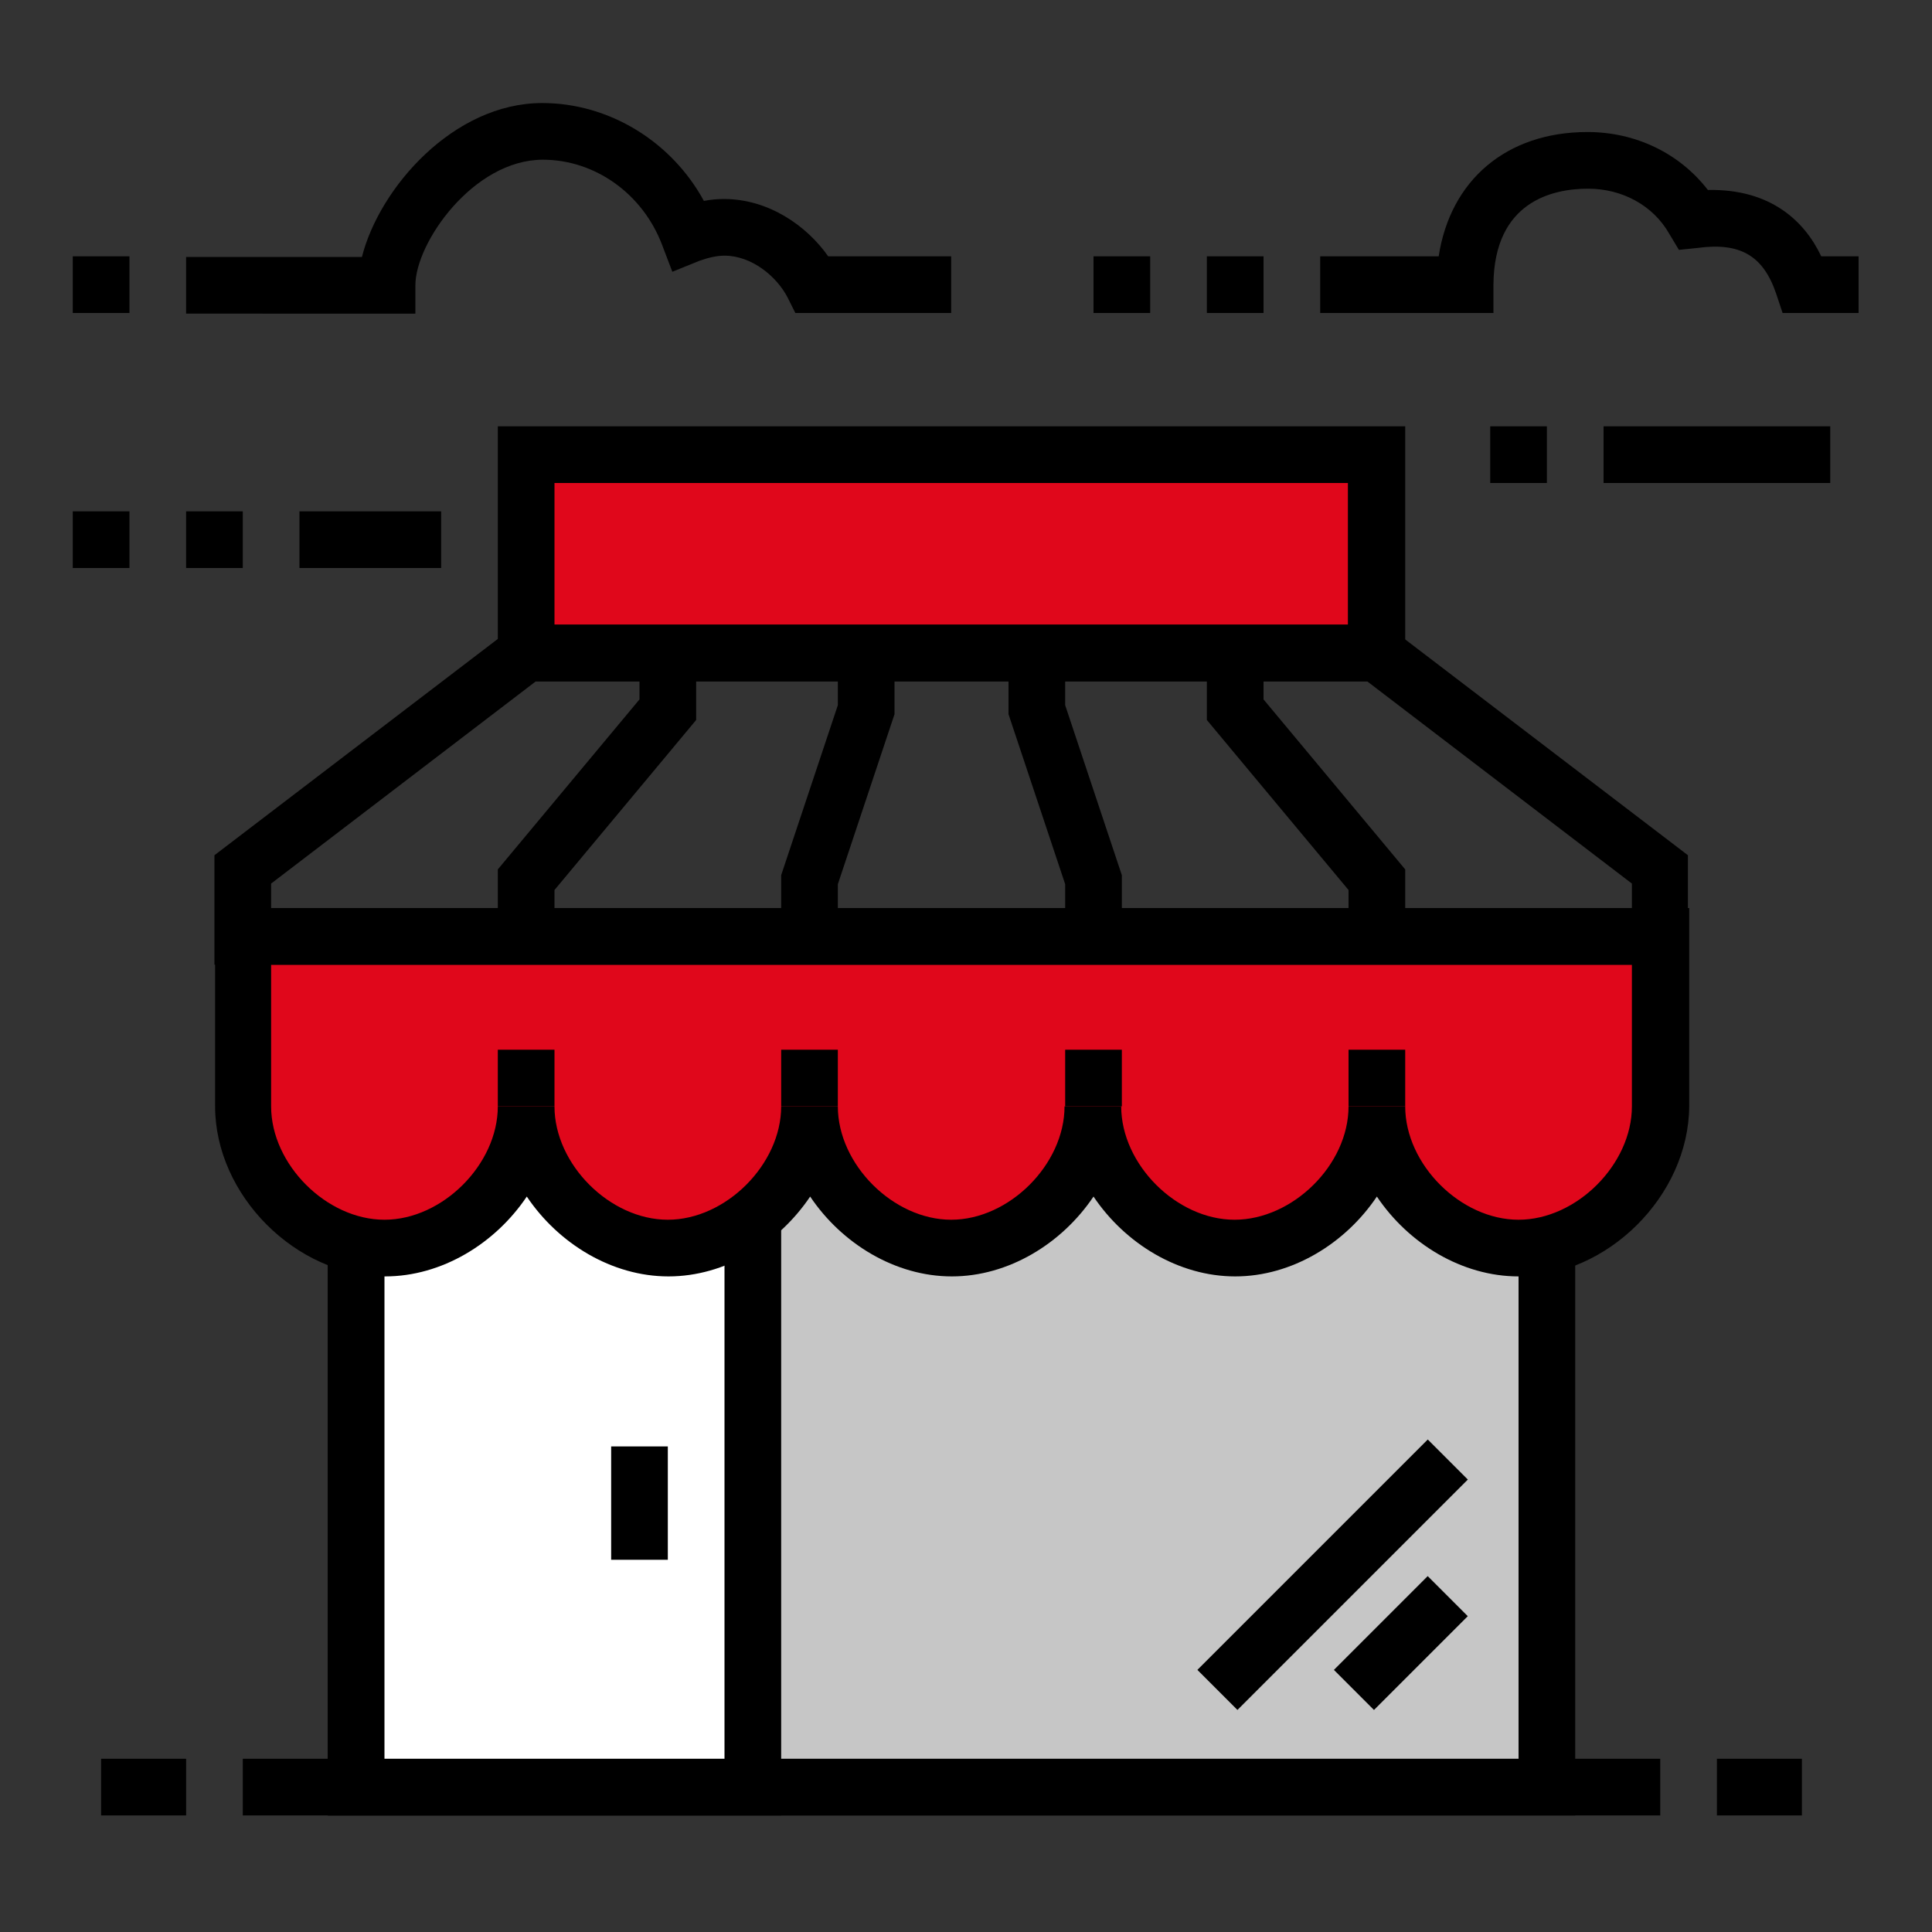 <?xml version="1.0" encoding="utf-8"?>
<!-- Generator: Adobe Illustrator 27.3.1, SVG Export Plug-In . SVG Version: 6.00 Build 0)  -->
<svg version="1.1" id="Calque_1" xmlns="http://www.w3.org/2000/svg" xmlns:xlink="http://www.w3.org/1999/xlink" x="0px" y="0px"
	 viewBox="0 0 300 300" style="enable-background:new 0 0 300 300;" xml:space="preserve">
<rect x="0" y="0" width="300" height="300" fill="#333333" stroke="none"/>
<style type="text/css">
	.st0{fill:#C6C6C6;}
	.st1{fill:#FFFFFF;}
	.st2{fill:#E0071B;}
</style>
<rect x="37.7" y="273.1" width="220.1" height="8.8"/>
<polygon points="218.2,145.4 209.4,145.4 209.4,138.2 187.4,111.8 187.4,101.4 196.2,101.4 196.2,108.6 218.2,135 "/>
<polygon points="174.2,145.4 165.4,145.4 165.4,137.3 156.6,110.9 156.6,101.4 165.4,101.4 165.4,109.5 174.2,135.9 "/>
<polygon points="86.1,145.4 77.3,145.4 77.3,135 99.3,108.6 99.3,101.4 108.1,101.4 108.1,111.8 86.1,138.2 "/>
<polygon points="130.1,145.4 121.3,145.4 121.3,135.9 130.1,109.5 130.1,101.4 138.9,101.4 138.9,110.9 130.1,137.3 "/>
<g>
	<rect x="55.3" y="149.8" class="st0" width="184.9" height="127.7"/>
	<path d="M244.6,281.9H50.9V145.4h193.7V281.9z M59.7,273.1h176.1V154.2H59.7V273.1z"/>
</g>
<g>
	<rect x="55.3" y="176.2" class="st1" width="61.6" height="101.2"/>
	<path d="M121.3,281.9H50.9v-110h70.4V281.9z M59.7,273.1h52.8v-92.4H59.7V273.1z"/>
</g>
<rect x="94.9" y="224.6" width="8.8" height="17.6"/>
<rect x="181.7" y="240.1" transform="matrix(0.707 -0.707 0.707 0.707 -112.283 218.009)" width="50.6" height="8.8"/>
<rect x="207.3" y="250.7" transform="matrix(0.707 -0.707 0.707 0.707 -116.676 228.618)" width="20.6" height="8.8"/>
<g>
	<rect x="81.7" y="70.6" class="st2" width="132.1" height="30.8"/>
	<path d="M218.2,105.8H77.3V66.2h140.9V105.8z M86.1,97h123.2V75H86.1V97z"/>
</g>
<g>
	<path class="st2" d="M37.7,145.4v26.4c0,11.4,10.6,22,22,22c11.4,0,22-10.6,22-22c0,11.4,10.6,22,22,22c11.4,0,22-10.6,22-22
		c0,11.4,10.6,22,22,22c11.4,0,22-10.6,22-22c0,11.4,10.6,22,22,22c11.4,0,22-10.6,22-22c0,11.4,10.6,22,22,22c11.4,0,22-10.6,22-22
		v-26.4H37.7z"/>
	<path d="M235.8,198.2c-8.8,0-17.1-5.1-22-12.4c-4.9,7.3-13.2,12.4-22,12.4s-17.1-5.1-22-12.4c-4.9,7.3-13.2,12.4-22,12.4
		c-8.8,0-17.1-5.1-22-12.4c-4.9,7.3-13.2,12.4-22,12.4s-17.1-5.1-22-12.4c-4.9,7.3-13.2,12.4-22,12.4c-13.8,0-26.4-12.6-26.4-26.4
		V141h228.9v30.8C262.2,185.7,249.6,198.2,235.8,198.2z M209.4,171.8h8.8c0,9,8.6,17.6,17.6,17.6s17.6-8.6,17.6-17.6v-22H42.1v22
		c0,9,8.6,17.6,17.6,17.6s17.6-8.6,17.6-17.6h8.8c0,9,8.6,17.6,17.6,17.6s17.6-8.6,17.6-17.6h8.8c0,9,8.6,17.6,17.6,17.6
		s17.6-8.6,17.6-17.6h8.8c0,9,8.6,17.6,17.6,17.6S209.4,180.9,209.4,171.8z"/>
</g>
<path d="M262.2,149.8H33.3v-17L80.2,97h135l46.9,35.8V149.8z M42.1,141h211.3v-3.8l-41.1-31.4H83.2l-41.1,31.4V141z"/>
<rect x="77.3" y="163" width="8.8" height="8.8"/>
<rect x="121.3" y="163" width="8.8" height="8.8"/>
<rect x="165.4" y="163" width="8.8" height="8.8"/>
<rect x="209.4" y="163" width="8.8" height="8.8"/>
<rect x="15.7" y="273.1" width="13.2" height="8.8"/>
<rect x="266.6" y="273.1" width="13.2" height="8.8"/>
<path d="M147.8,48.6h-24.3l-1.2-2.4c-1.7-3.3-5.6-6.5-9.8-6.5c0,0,0,0,0,0c-1.2,0-2.5,0.3-3.9,0.8l-4.2,1.7l-1.6-4.2
	c-3-7.9-10.4-13.2-18.5-13.2c-10.8,0-19.8,12.9-19.8,19.5l0,4.4H28.9v-8.8h27.3c2.7-10.7,14.2-23.9,28-23.9c10.4,0,20.1,6,25.1,15.2
	c1-0.2,2.1-0.3,3.1-0.3c0,0,0,0,0,0c7,0,12.9,4.2,16.2,8.9h19.1V48.6z"/>
<rect x="249" y="66.2" width="35.2" height="8.8"/>
<path d="M288.6,48.6h-11.8l-1-3c-2-5.9-5.6-8-12.2-7.1l-2.9,0.3l-1.5-2.5c-2.5-4.4-7.3-7-12.6-7c-5.4,0-14.6,1.9-14.7,14.9l0,4.4
	H205v-8.8h18.4c1.8-11.8,10.5-19.3,23.1-19.3c7.5,0,14.3,3.3,18.7,9c9.7-0.2,15,4.8,17.6,10.3h5.8V48.6z"/>
<rect x="187.4" y="39.8" width="8.8" height="8.8"/>
<rect x="169.8" y="39.8" width="8.8" height="8.8"/>
<rect x="11.3" y="39.8" width="8.8" height="8.8"/>
<rect x="231.4" y="66.2" width="8.8" height="8.8"/>
<rect x="46.5" y="79.4" width="22" height="8.8"/>
<rect x="28.9" y="79.4" width="8.8" height="8.8"/>
<rect x="11.3" y="79.4" width="8.8" height="8.8"/>
</svg>
